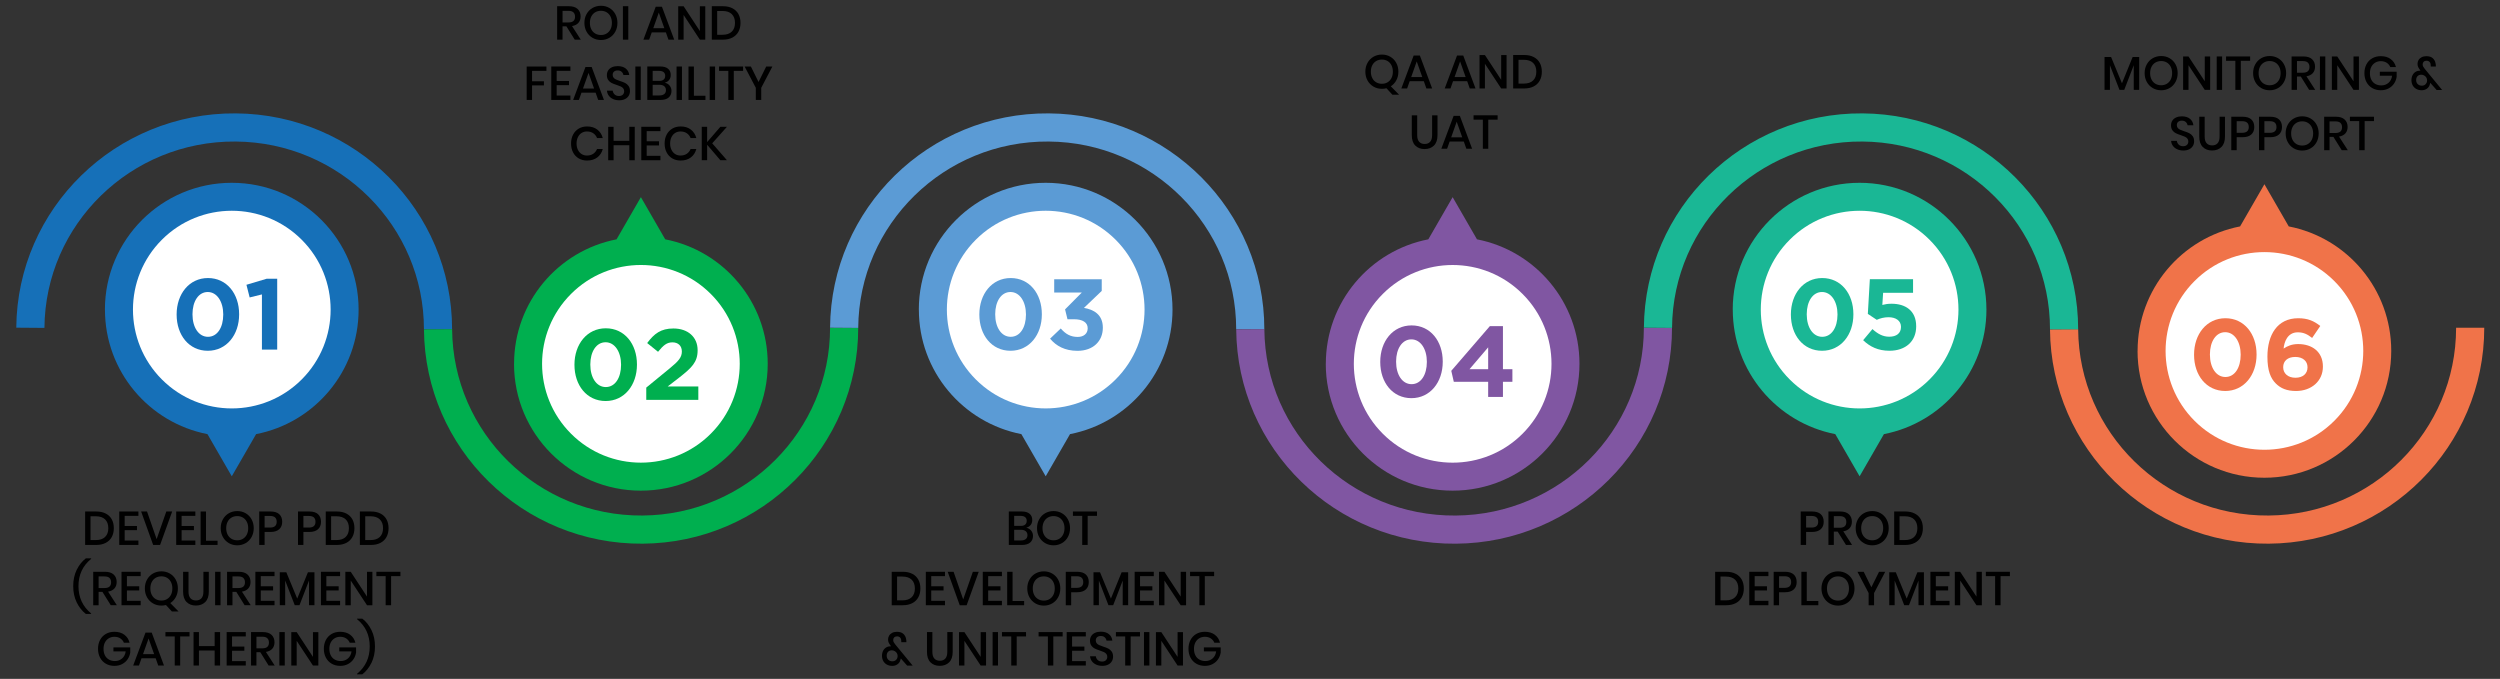 <svg xmlns="http://www.w3.org/2000/svg" xmlns:xlink="http://www.w3.org/1999/xlink" id="Layer_4" data-name="Layer 4" viewBox="0 0 1065.66 289.38"><rect x="0" y="0" width="1065.66" height="289.38" fill="#333333" stroke="none"/><defs><style>      .cls-1 {        fill: #fff;      }      .cls-2, .cls-3 {        fill: #1670b8;      }      .cls-4 {        stroke: #8056a2;      }      .cls-4, .cls-5, .cls-6, .cls-7, .cls-8, .cls-9, .cls-10 {        fill: none;      }      .cls-4, .cls-5, .cls-6, .cls-8, .cls-9, .cls-10 {        stroke-miterlimit: 8;        stroke-width: 12px;      }      .cls-11, .cls-12, .cls-3, .cls-13, .cls-14, .cls-15 {        fill-rule: evenodd;      }      .cls-11, .cls-16 {        fill: #5b9bd5;      }      .cls-12, .cls-17 {        fill: #8056a2;      }      .cls-18, .cls-14 {        fill: #f07349;      }      .cls-19, .cls-15 {        fill: #00af4f;      }      .cls-5 {        stroke: #1670b8;      }      .cls-6 {        stroke: #00af4f;      }      .cls-13, .cls-20 {        fill: #1ab795;      }      .cls-7 {        clip-rule: evenodd;      }      .cls-8 {        stroke: #1ab795;      }      .cls-9 {        stroke: #5b9bd5;      }      .cls-10 {        stroke: #f07349;      }    </style><clipPath id="clippath"><polygon class="cls-7" points="7.95 261.95 1057.95 261.95 1057.95 37.2 7.95 37.2 7.95 261.95 7.95 261.95"></polygon></clipPath><clipPath id="clippath-1"><polygon class="cls-7" points="7.95 230.76 1057.95 230.76 1057.95 49.32 7.95 49.32 7.95 230.76 7.95 230.76"></polygon></clipPath><clipPath id="clippath-2"><polygon class="cls-7" points="7.95 230.76 1057.95 230.76 1057.95 49.32 7.95 49.32 7.95 230.76 7.95 230.76"></polygon></clipPath><clipPath id="clippath-3"><polygon class="cls-7" points="7.95 230.76 1057.95 230.76 1057.95 49.32 7.95 49.32 7.95 230.76 7.95 230.76"></polygon></clipPath></defs><path class="cls-10" d="m879.84,140.36c.36,47.52,39.41,85.75,87.21,85.39,47.54-.36,85.9-38.78,85.9-86.05"></path><path class="cls-5" d="m12.94,139.72c.37-47.52,39.57-85.75,87.55-85.39,47.73.36,86.22,38.78,86.22,86.05"></path><path class="cls-6" d="m186.72,140.36c.36,47.52,39.41,85.75,87.21,85.39,47.54-.36,85.9-38.78,85.9-86.05"></path><path class="cls-9" d="m359.83,139.72c.36-47.52,39.41-85.75,87.21-85.39,47.54.36,85.9,38.78,85.9,86.05"></path><path class="cls-4" d="m532.95,140.37c.37,47.52,39.57,85.75,87.55,85.39,47.73-.36,86.22-38.78,86.22-86.05"></path><path class="cls-8" d="m706.73,139.72c.36-47.52,39.41-85.75,87.21-85.39,47.54.36,85.9,38.78,85.9,86.05"></path><g><path class="cls-15" d="m219.11,155.08c0,29.87,24.21,54.07,54.07,54.07s54.07-24.21,54.07-54.07c0-26.32-18.8-48.23-43.69-53.06l-10.37-17.98-10.37,17.98c-24.9,4.84-43.69,26.74-43.69,53.06Z"></path><circle class="cls-1" cx="273.2" cy="155.09" r="42.13" transform="translate(-29.65 238.6) rotate(-45)"></circle></g><g><path class="cls-12" d="m565.13,155.08c0,29.87,24.21,54.07,54.07,54.07s54.07-24.21,54.07-54.07c0-26.32-18.8-48.23-43.69-53.06l-10.37-17.98-10.37,17.98c-24.9,4.84-43.69,26.74-43.69,53.06Z"></path><circle class="cls-1" cx="619.22" cy="155.09" r="42.13" transform="translate(71.7 483.28) rotate(-45)"></circle></g><g><path class="cls-14" d="m911.16,149.57c0,29.87,24.21,54.07,54.07,54.07s54.07-24.21,54.07-54.07c0-26.32-18.8-48.23-43.69-53.06l-10.37-17.98-10.37,17.98c-24.9,4.84-43.69,26.74-43.69,53.06Z"></path><circle class="cls-1" cx="965.24" cy="149.59" r="42.13" transform="translate(176.94 726.34) rotate(-45)"></circle></g><g><path class="cls-11" d="m391.66,131.99c0-29.87,24.21-54.07,54.07-54.07s54.07,24.21,54.07,54.07c0,26.32-18.8,48.23-43.69,53.06l-10.37,17.98-10.37-17.98c-24.9-4.84-43.69-26.74-43.69-53.06Z"></path><circle class="cls-1" cx="445.75" cy="131.97" r="42.13" transform="translate(37.24 353.84) rotate(-45)"></circle></g><g><path class="cls-13" d="m738.6,131.99c0-29.87,24.21-54.07,54.07-54.07s54.07,24.21,54.07,54.07c0,26.32-18.8,48.23-43.69,53.06l-10.37,17.98-10.37-17.98c-24.9-4.84-43.69-26.74-43.69-53.06Z"></path><circle class="cls-1" cx="792.69" cy="131.97" r="42.13" transform="translate(138.86 599.17) rotate(-45)"></circle></g><g><path class="cls-3" d="m44.72,131.99c0-29.87,24.21-54.07,54.07-54.07s54.07,24.21,54.07,54.07c0,26.32-18.8,48.23-43.69,53.06l-10.37,17.98-10.37-17.98c-24.9-4.84-43.69-26.74-43.69-53.06Z"></path><circle class="cls-1" cx="98.81" cy="131.97" r="42.13" transform="translate(-64.38 108.52) rotate(-45)"></circle></g><g><path d="m47.64,228.91c-.58,1.07-1.44,1.9-2.56,2.49-1.12.59-2.47.89-4.03.89h-4.76v-14.26h4.76c1.56,0,2.9.29,4.03.88,1.12.58,1.98,1.41,2.56,2.47.59,1.06.88,2.32.88,3.76s-.29,2.7-.88,3.77Zm-2.84-.03c.92-.89,1.37-2.13,1.37-3.74s-.46-2.85-1.37-3.74c-.92-.89-2.23-1.33-3.94-1.33h-2.28v10.14h2.28c1.71,0,3.02-.44,3.94-1.33Z"></path><path d="m53.14,219.89v4.32h5.25v1.78h-5.25v4.42h5.86v1.88h-8.16v-14.26h8.16v1.86h-5.86Z"></path><path d="m62.67,218.03l4.1,11.79,4.12-11.79h2.5l-5.15,14.26h-2.95l-5.13-14.26h2.5Z"></path><path d="m77.41,219.89v4.32h5.25v1.78h-5.25v4.42h5.86v1.88h-8.16v-14.26h8.16v1.86h-5.86Z"></path><path d="m87.81,230.49h4.93v1.8h-7.23v-14.26h2.3v12.46Z"></path><path d="m104.72,218.78c1.07.62,1.91,1.48,2.52,2.59.61,1.11.92,2.37.92,3.77s-.31,2.66-.92,3.77c-.61,1.11-1.45,1.98-2.52,2.6s-2.26.94-3.58.94-2.53-.31-3.6-.94-1.92-1.49-2.53-2.6c-.62-1.11-.93-2.37-.93-3.77s.31-2.66.93-3.77,1.46-1.98,2.53-2.59,2.27-.93,3.6-.93,2.51.31,3.58.93Zm-6.03,1.84c-.71.42-1.27,1.02-1.67,1.8-.4.78-.6,1.69-.6,2.73s.2,1.95.6,2.73c.4.78.95,1.38,1.67,1.8s1.53.63,2.44.63,1.71-.21,2.41-.63,1.26-1.02,1.66-1.8c.4-.78.6-1.69.6-2.73s-.2-1.94-.6-2.73c-.4-.78-.95-1.38-1.66-1.8s-1.51-.63-2.41-.63-1.73.21-2.44.63Z"></path><path d="m112.79,226.76v5.53h-2.3v-14.26h4.85c1.64,0,2.88.39,3.71,1.17.83.78,1.24,1.85,1.24,3.21s-.42,2.41-1.27,3.18c-.85.77-2.07,1.16-3.67,1.16h-2.54Zm5.15-4.34c0-.81-.23-1.42-.68-1.85-.45-.42-1.17-.64-2.17-.64h-2.3v4.95h2.3c1.9,0,2.85-.82,2.85-2.46Z"></path><path d="m129.33,226.76v5.53h-2.3v-14.26h4.85c1.64,0,2.88.39,3.71,1.17.83.78,1.24,1.85,1.24,3.21s-.42,2.41-1.27,3.18c-.85.77-2.07,1.16-3.67,1.16h-2.54Zm5.15-4.34c0-.81-.23-1.42-.68-1.85-.45-.42-1.17-.64-2.17-.64h-2.3v4.95h2.3c1.9,0,2.85-.82,2.85-2.46Z"></path><path d="m150.2,228.91c-.58,1.07-1.44,1.9-2.56,2.49-1.12.59-2.47.89-4.03.89h-4.76v-14.26h4.76c1.56,0,2.9.29,4.03.88,1.12.58,1.98,1.41,2.56,2.47.59,1.06.88,2.32.88,3.76s-.29,2.7-.88,3.77Zm-2.84-.03c.92-.89,1.37-2.13,1.37-3.74s-.46-2.85-1.37-3.74c-.92-.89-2.23-1.33-3.94-1.33h-2.28v10.14h2.28c1.71,0,3.02-.44,3.94-1.33Z"></path><path d="m164.75,228.91c-.58,1.07-1.44,1.9-2.56,2.49-1.12.59-2.47.89-4.03.89h-4.76v-14.26h4.76c1.56,0,2.9.29,4.03.88,1.12.58,1.98,1.41,2.56,2.47.59,1.06.88,2.32.88,3.76s-.29,2.7-.88,3.77Zm-2.84-.03c.92-.89,1.37-2.13,1.37-3.74s-.46-2.85-1.37-3.74c-.92-.89-2.23-1.33-3.94-1.33h-2.28v10.14h2.28c1.71,0,3.02-.44,3.94-1.33Z"></path><path d="m32.69,242.92c.99-2.03,2.29-3.67,3.91-4.93h2.24v.24c-3.59,2.93-5.39,6.8-5.39,11.61s1.8,8.69,5.39,11.65v.22h-2.24c-1.62-1.27-2.92-2.91-3.91-4.94-.99-2.03-1.48-4.34-1.48-6.94s.49-4.89,1.48-6.93Z"></path><path d="m47.22,257.99l-3.55-5.69h-1.64v5.69h-2.3v-14.26h5.03c1.63,0,2.86.4,3.71,1.19.84.79,1.26,1.84,1.26,3.15,0,1.12-.31,2.03-.94,2.75-.63.71-1.53,1.17-2.72,1.37l3.74,5.79h-2.58Zm-5.19-7.33h2.54c1.86,0,2.79-.82,2.79-2.46,0-.78-.23-1.39-.68-1.83-.45-.44-1.15-.66-2.11-.66h-2.54v4.95Z"></path><path d="m54.1,245.59v4.32h5.25v1.78h-5.25v4.42h5.86v1.88h-8.16v-14.26h8.16v1.86h-5.86Z"></path><path d="m73.28,260.67l-2.54-2.77c-.62.16-1.27.24-1.94.24-1.33,0-2.53-.31-3.6-.94s-1.92-1.49-2.53-2.6c-.62-1.11-.93-2.37-.93-3.77s.31-2.66.93-3.77,1.46-1.98,2.53-2.59,2.27-.93,3.6-.93,2.51.31,3.58.93,1.91,1.48,2.52,2.59c.61,1.11.92,2.37.92,3.77s-.29,2.56-.87,3.66c-.58,1.09-1.37,1.95-2.36,2.58l3.53,3.59h-2.85Zm-8.59-7.11c.4.78.95,1.38,1.67,1.8s1.53.63,2.44.63,1.71-.21,2.41-.63,1.26-1.02,1.66-1.8c.4-.78.6-1.69.6-2.73s-.2-1.94-.6-2.73c-.4-.78-.95-1.38-1.66-1.8s-1.51-.63-2.41-.63-1.73.21-2.44.63-1.27,1.02-1.67,1.8c-.4.78-.6,1.69-.6,2.73s.2,1.95.6,2.73Z"></path><path d="m80.35,243.73v8.46c0,1.27.28,2.21.84,2.83.56.62,1.34.93,2.35.93s1.77-.31,2.33-.93c.56-.62.84-1.56.84-2.83v-8.46h2.3v8.46c0,1.95-.5,3.43-1.51,4.43-1.01,1-2.34,1.5-4,1.5s-2.96-.5-3.96-1.5c-1-1-1.49-2.48-1.49-4.43v-8.46h2.3Z"></path><path d="m94,243.73v14.26h-2.3v-14.26h2.3Z"></path><path d="m104.28,257.99l-3.55-5.69h-1.64v5.69h-2.3v-14.26h5.03c1.63,0,2.86.4,3.71,1.19.84.79,1.26,1.84,1.26,3.15,0,1.12-.31,2.03-.94,2.75-.63.71-1.53,1.17-2.72,1.37l3.74,5.79h-2.58Zm-5.19-7.33h2.54c1.86,0,2.79-.82,2.79-2.46,0-.78-.23-1.39-.68-1.83-.45-.44-1.15-.66-2.11-.66h-2.54v4.95Z"></path><path d="m111.16,245.59v4.32h5.25v1.78h-5.25v4.42h5.86v1.88h-8.16v-14.26h8.16v1.86h-5.86Z"></path><path d="m134.04,243.95v14.03h-2.32v-10.52l-4.06,10.52h-2.02l-4.08-10.52v10.52h-2.3v-14.03h2.79l4.64,11.21,4.56-11.21h2.79Z"></path><path d="m139.11,245.59v4.32h5.25v1.78h-5.25v4.42h5.86v1.88h-8.16v-14.26h8.16v1.86h-5.86Z"></path><path d="m158.74,257.99h-2.3l-6.93-10.52v10.52h-2.3v-14.24h2.3l6.93,10.56v-10.56h2.3v14.24Z"></path><path d="m170.69,243.73v1.86h-3.98v12.4h-2.32v-12.4h-3.96v-1.86h10.26Z"></path><path d="m52.99,270.56c1.13.83,1.88,1.97,2.24,3.41h-2.42c-.31-.77-.82-1.38-1.52-1.84-.71-.46-1.54-.69-2.51-.69-.89,0-1.69.21-2.39.63s-1.26,1.01-1.66,1.78c-.4.77-.6,1.67-.6,2.71,0,1.09.2,2.03.61,2.81.4.78.97,1.38,1.71,1.79.73.41,1.58.62,2.55.62,1.18,0,2.2-.37,3.05-1.1.85-.73,1.36-1.74,1.53-3.02h-5.23v-1.7h7.17v2.2c-.16,1.05-.54,2-1.12,2.86-.59.86-1.36,1.54-2.32,2.05-.96.51-2.06.77-3.3.77-1.39,0-2.61-.31-3.67-.93s-1.88-1.48-2.46-2.58c-.58-1.1-.87-2.35-.87-3.77s.29-2.67.87-3.77c.58-1.1,1.4-1.95,2.45-2.56s2.28-.92,3.67-.92c1.7,0,3.11.42,4.24,1.25Z"></path><path d="m66.34,280.6h-6.02l-1.09,3.09h-2.46l5.25-14.03h2.65l5.23,14.03h-2.46l-1.09-3.09Zm-.65-1.78l-2.36-6.66-2.36,6.66h4.72Z"></path><path d="m80.78,269.43v1.86h-3.98v12.4h-2.32v-12.4h-3.96v-1.86h10.26Z"></path><path d="m93.82,269.43v14.26h-2.32v-6.4h-6.7v6.4h-2.3v-14.26h2.3v5.98h6.7v-5.98h2.32Z"></path><path d="m98.91,271.29v4.32h5.25v1.78h-5.25v4.42h5.86v1.88h-8.16v-14.26h8.16v1.86h-5.86Z"></path><path d="m114.5,283.69l-3.55-5.69h-1.64v5.69h-2.3v-14.26h5.03c1.63,0,2.86.4,3.71,1.19.84.79,1.26,1.84,1.26,3.15,0,1.12-.31,2.03-.94,2.75-.63.71-1.53,1.17-2.72,1.37l3.74,5.79h-2.58Zm-5.19-7.33h2.54c1.86,0,2.79-.82,2.79-2.46,0-.78-.23-1.39-.68-1.83-.45-.44-1.15-.66-2.11-.66h-2.54v4.95Z"></path><path d="m121.38,269.43v14.26h-2.3v-14.26h2.3Z"></path><path d="m135.7,283.69h-2.3l-6.93-10.52v10.52h-2.3v-14.24h2.3l6.93,10.56v-10.56h2.3v14.24Z"></path><path d="m149.25,270.56c1.13.83,1.88,1.97,2.24,3.41h-2.42c-.31-.77-.82-1.38-1.52-1.84-.71-.46-1.54-.69-2.51-.69-.89,0-1.69.21-2.39.63s-1.26,1.01-1.66,1.78c-.4.77-.6,1.67-.6,2.71,0,1.09.2,2.03.61,2.81.4.78.97,1.38,1.71,1.79.73.41,1.58.62,2.55.62,1.18,0,2.2-.37,3.05-1.1.85-.73,1.36-1.74,1.53-3.02h-5.23v-1.7h7.17v2.2c-.16,1.05-.54,2-1.12,2.86-.59.86-1.36,1.54-2.32,2.05-.96.51-2.06.77-3.3.77-1.39,0-2.61-.31-3.67-.93s-1.88-1.48-2.46-2.58c-.58-1.1-.87-2.35-.87-3.77s.29-2.67.87-3.77c.58-1.1,1.4-1.95,2.45-2.56s2.28-.92,3.67-.92c1.7,0,3.11.42,4.24,1.25Z"></path><path d="m158.36,282.49c-.99,2.04-2.29,3.68-3.91,4.94h-2.24v-.22c3.59-2.95,5.39-6.83,5.39-11.65s-1.8-8.69-5.39-11.61v-.24h2.24c1.62,1.24,2.92,2.88,3.91,4.92.99,2.04,1.48,4.35,1.48,6.94s-.5,4.9-1.48,6.94Z"></path></g><g><path d="m244.98,16.9l-3.55-5.69h-1.64v5.69h-2.3V2.65h5.03c1.63,0,2.86.4,3.71,1.19.84.79,1.26,1.84,1.26,3.15,0,1.12-.31,2.03-.94,2.75-.63.71-1.53,1.17-2.72,1.37l3.74,5.79h-2.58Zm-5.19-7.33h2.54c1.86,0,2.79-.82,2.79-2.46,0-.78-.23-1.39-.68-1.83-.45-.44-1.15-.66-2.11-.66h-2.54v4.95Z"></path><path d="m259.75,3.39c1.07.62,1.91,1.48,2.52,2.59.61,1.11.92,2.37.92,3.77s-.31,2.66-.92,3.77c-.61,1.11-1.45,1.98-2.52,2.6s-2.26.94-3.58.94-2.53-.31-3.6-.94-1.92-1.49-2.53-2.6c-.62-1.11-.93-2.37-.93-3.77s.31-2.66.93-3.77,1.46-1.98,2.53-2.59,2.27-.93,3.6-.93,2.51.31,3.58.93Zm-6.03,1.84c-.71.42-1.27,1.02-1.67,1.8-.4.78-.6,1.69-.6,2.73s.2,1.95.6,2.73c.4.78.95,1.38,1.67,1.8s1.53.63,2.44.63,1.71-.21,2.41-.63,1.26-1.02,1.66-1.8c.4-.78.6-1.69.6-2.73s-.2-1.94-.6-2.73c-.4-.78-.95-1.38-1.66-1.8s-1.51-.63-2.41-.63-1.73.21-2.44.63Z"></path><path d="m267.82,2.65v14.26h-2.3V2.65h2.3Z"></path><path d="m283.83,13.81h-6.02l-1.09,3.09h-2.46l5.25-14.03h2.65l5.23,14.03h-2.46l-1.09-3.09Zm-.65-1.78l-2.36-6.66-2.36,6.66h4.72Z"></path><path d="m300.63,16.9h-2.3l-6.93-10.52v10.52h-2.3V2.67h2.3l6.93,10.56V2.67h2.3v14.24Z"></path><path d="m314.77,13.52c-.58,1.07-1.44,1.9-2.56,2.49-1.12.59-2.47.89-4.03.89h-4.76V2.65h4.76c1.56,0,2.9.29,4.03.88,1.12.58,1.98,1.41,2.56,2.47.59,1.06.88,2.32.88,3.76s-.29,2.7-.88,3.77Zm-2.84-.03c.92-.89,1.37-2.13,1.37-3.74s-.46-2.85-1.37-3.74c-.92-.89-2.23-1.33-3.94-1.33h-2.28v10.14h2.28c1.71,0,3.02-.44,3.94-1.33Z"></path><path d="m232.92,28.35v1.86h-6.12v4.42h5.05v1.78h-5.05v6.2h-2.3v-14.26h8.42Z"></path><path d="m237.29,30.2v4.32h5.25v1.78h-5.25v4.42h5.86v1.88h-8.16v-14.26h8.16v1.86h-5.86Z"></path><path d="m253.88,39.51h-6.02l-1.09,3.09h-2.46l5.25-14.03h2.65l5.23,14.03h-2.46l-1.09-3.09Zm-.65-1.78l-2.36-6.66-2.36,6.66h4.72Z"></path><path d="m268.02,40.76c-.34.6-.85,1.08-1.54,1.44-.69.36-1.53.55-2.52.55s-1.84-.17-2.61-.52c-.77-.34-1.38-.82-1.84-1.44-.46-.62-.72-1.33-.79-2.14h2.46c.07.62.33,1.15.8,1.6.46.44,1.09.67,1.87.67.7,0,1.24-.19,1.63-.57s.58-.86.58-1.45c0-.51-.14-.93-.42-1.26-.28-.33-.63-.59-1.05-.78-.42-.19-.99-.4-1.72-.65-.89-.28-1.61-.57-2.17-.85s-1.03-.69-1.42-1.23c-.39-.54-.59-1.25-.59-2.12,0-.77.19-1.44.57-2.02s.92-1.03,1.62-1.34,1.51-.47,2.42-.47c1.45,0,2.61.35,3.46,1.05.85.7,1.34,1.62,1.46,2.75h-2.48c-.09-.54-.35-1-.76-1.38-.41-.38-.97-.58-1.69-.58-.65,0-1.16.17-1.55.49-.39.33-.58.8-.58,1.42,0,.48.13.88.4,1.2s.61.57,1.02.75c.41.18.97.39,1.69.64.9.28,1.64.57,2.21.86.57.29,1.06.71,1.45,1.26.4.55.6,1.28.6,2.18,0,.7-.17,1.35-.5,1.95Z"></path><path d="m273.13,28.35v14.26h-2.3v-14.26h2.3Z"></path><path d="m285.43,36.48c.53.65.8,1.4.8,2.26,0,1.18-.4,2.12-1.19,2.82-.79.69-1.95,1.04-3.45,1.04h-5.67v-14.26h5.57c1.43,0,2.52.32,3.28.96.76.64,1.14,1.52,1.14,2.64,0,.9-.24,1.63-.71,2.19-.47.56-1.09.93-1.86,1.12.86.17,1.56.58,2.09,1.23Zm-7.22-2h2.85c.81,0,1.42-.19,1.85-.57s.64-.9.64-1.58-.21-1.18-.64-1.55-1.07-.57-1.93-.57h-2.77v4.26Zm4.94,5.62c.48-.4.72-.95.72-1.67s-.24-1.27-.73-1.68c-.48-.4-1.16-.61-2.04-.61h-2.89v4.54h2.91c.88,0,1.55-.2,2.03-.6Z"></path><path d="m290.69,28.35v14.26h-2.3v-14.26h2.3Z"></path><path d="m295.78,40.81h4.93v1.8h-7.23v-14.26h2.3v12.46Z"></path><path d="m304.81,28.35v14.26h-2.3v-14.26h2.3Z"></path><path d="m316.76,28.35v1.86h-3.98v12.4h-2.32v-12.4h-3.96v-1.86h10.26Z"></path><path d="m329.24,28.35l-4.75,9.07v5.19h-2.32v-5.19l-4.77-9.07h2.67l3.27,6.6,3.27-6.6h2.62Z"></path><path d="m254.6,55.24c1.16.89,1.94,2.09,2.34,3.61h-2.44c-.34-.86-.87-1.54-1.61-2.05-.73-.5-1.63-.76-2.7-.76-.85,0-1.61.21-2.27.63-.67.42-1.19,1.01-1.57,1.79-.38.77-.58,1.68-.58,2.72s.19,1.92.58,2.7c.38.77.91,1.37,1.57,1.79.67.42,1.42.63,2.27.63,1.06,0,1.96-.25,2.7-.76.73-.5,1.27-1.18,1.61-2.03h2.44c-.4,1.52-1.18,2.72-2.34,3.6s-2.61,1.32-4.36,1.32c-1.35,0-2.54-.31-3.57-.92-1.04-.61-1.84-1.47-2.4-2.56-.57-1.1-.85-2.35-.85-3.77s.28-2.67.85-3.77c.57-1.1,1.37-1.96,2.4-2.58,1.04-.62,2.23-.93,3.57-.93,1.75,0,3.2.44,4.36,1.33Z"></path><path d="m270.57,54.05v14.26h-2.32v-6.4h-6.7v6.4h-2.3v-14.26h2.3v5.98h6.7v-5.98h2.32Z"></path><path d="m275.66,55.9v4.32h5.25v1.78h-5.25v4.42h5.86v1.88h-8.16v-14.26h8.16v1.86h-5.86Z"></path><path d="m294.48,55.24c1.16.89,1.94,2.09,2.34,3.61h-2.44c-.34-.86-.87-1.54-1.61-2.05-.73-.5-1.63-.76-2.7-.76-.85,0-1.61.21-2.27.63-.67.42-1.19,1.01-1.57,1.79-.38.77-.58,1.68-.58,2.72s.19,1.92.58,2.7c.38.77.91,1.37,1.57,1.79.67.42,1.42.63,2.27.63,1.06,0,1.96-.25,2.7-.76.73-.5,1.27-1.18,1.61-2.03h2.44c-.4,1.52-1.18,2.72-2.34,3.6s-2.61,1.32-4.36,1.32c-1.35,0-2.54-.31-3.57-.92-1.04-.61-1.84-1.47-2.4-2.56-.57-1.1-.85-2.35-.85-3.77s.28-2.67.85-3.77c.57-1.1,1.37-1.96,2.4-2.58,1.04-.62,2.23-.93,3.57-.93,1.75,0,3.2.44,4.36,1.33Z"></path><path d="m303.59,61.09l6.28,7.21h-2.81l-5.63-6.6v6.6h-2.3v-14.26h2.3v6.52l5.65-6.52h2.79l-6.28,7.05Z"></path></g><g><path d="m593.54,40.39l-2.54-2.77c-.62.16-1.27.24-1.94.24-1.33,0-2.53-.31-3.6-.94s-1.92-1.49-2.53-2.6c-.62-1.11-.93-2.37-.93-3.77s.31-2.66.93-3.77,1.46-1.98,2.53-2.59,2.27-.93,3.6-.93,2.51.31,3.58.93,1.91,1.48,2.52,2.59c.61,1.11.92,2.37.92,3.77s-.29,2.56-.87,3.66c-.58,1.09-1.37,1.95-2.36,2.58l3.53,3.59h-2.85Zm-8.59-7.11c.4.78.95,1.38,1.67,1.8s1.53.63,2.44.63,1.71-.21,2.41-.63,1.26-1.02,1.66-1.8c.4-.78.6-1.69.6-2.73s-.2-1.94-.6-2.73c-.4-.78-.95-1.38-1.66-1.8s-1.51-.63-2.41-.63-1.73.21-2.44.63-1.27,1.02-1.67,1.8c-.4.78-.6,1.69-.6,2.73s.2,1.95.6,2.73Z"></path><path d="m606.91,34.62h-6.02l-1.09,3.09h-2.46l5.25-14.03h2.65l5.23,14.03h-2.46l-1.09-3.09Zm-.65-1.78l-2.36-6.66-2.36,6.66h4.72Z"></path><path d="m625.4,34.62h-6.02l-1.09,3.09h-2.46l5.25-14.03h2.65l5.23,14.03h-2.46l-1.09-3.09Zm-.65-1.78l-2.36-6.66-2.36,6.66h4.72Z"></path><path d="m642.2,37.71h-2.3l-6.93-10.52v10.52h-2.3v-14.24h2.3l6.93,10.56v-10.56h2.3v14.24Z"></path><path d="m656.35,34.33c-.58,1.07-1.44,1.9-2.56,2.49-1.12.59-2.47.89-4.03.89h-4.76v-14.26h4.76c1.56,0,2.9.29,4.03.88,1.12.58,1.98,1.41,2.56,2.47.59,1.06.88,2.32.88,3.76s-.29,2.7-.88,3.77Zm-2.84-.03c.92-.89,1.37-2.13,1.37-3.74s-.46-2.85-1.37-3.74c-.92-.89-2.23-1.33-3.94-1.33h-2.28v10.14h2.28c1.71,0,3.02-.44,3.94-1.33Z"></path><path d="m604.1,49.15v8.46c0,1.27.28,2.21.84,2.83.56.62,1.34.93,2.35.93s1.77-.31,2.33-.93c.56-.62.84-1.56.84-2.83v-8.46h2.3v8.46c0,1.95-.5,3.43-1.51,4.43-1.01,1-2.34,1.5-4,1.5s-2.96-.5-3.96-1.5c-1-1-1.49-2.48-1.49-4.43v-8.46h2.3Z"></path><path d="m623.95,60.32h-6.02l-1.09,3.09h-2.46l5.25-14.03h2.65l5.23,14.03h-2.46l-1.09-3.09Zm-.65-1.78l-2.36-6.66-2.36,6.66h4.72Z"></path><path d="m638.38,49.15v1.86h-3.98v12.4h-2.32v-12.4h-3.96v-1.86h10.26Z"></path></g><g><path d="m769.88,226.76v5.53h-2.3v-14.26h4.85c1.64,0,2.88.39,3.71,1.17.83.78,1.24,1.85,1.24,3.21s-.42,2.41-1.27,3.18c-.85.77-2.07,1.16-3.67,1.16h-2.54Zm5.15-4.34c0-.81-.23-1.42-.68-1.85-.45-.42-1.17-.64-2.17-.64h-2.3v4.95h2.3c1.9,0,2.85-.82,2.85-2.46Z"></path><path d="m786.88,232.29l-3.55-5.69h-1.64v5.69h-2.3v-14.26h5.03c1.63,0,2.86.4,3.71,1.19.84.79,1.26,1.84,1.26,3.15,0,1.12-.31,2.03-.94,2.75-.63.71-1.53,1.17-2.72,1.37l3.74,5.79h-2.58Zm-5.19-7.33h2.54c1.86,0,2.79-.82,2.79-2.46,0-.78-.23-1.39-.68-1.83-.45-.44-1.15-.66-2.11-.66h-2.54v4.95Z"></path><path d="m801.65,218.78c1.07.62,1.91,1.48,2.52,2.59.61,1.11.92,2.37.92,3.77s-.31,2.66-.92,3.77c-.61,1.11-1.45,1.98-2.52,2.6s-2.26.94-3.58.94-2.53-.31-3.6-.94-1.92-1.49-2.53-2.6c-.62-1.11-.93-2.37-.93-3.77s.31-2.66.93-3.77,1.46-1.98,2.53-2.59,2.27-.93,3.6-.93,2.51.31,3.58.93Zm-6.03,1.84c-.71.42-1.27,1.02-1.67,1.8-.4.78-.6,1.69-.6,2.73s.2,1.95.6,2.73c.4.78.95,1.38,1.67,1.8s1.53.63,2.44.63,1.71-.21,2.41-.63,1.26-1.02,1.66-1.8c.4-.78.6-1.69.6-2.73s-.2-1.94-.6-2.73c-.4-.78-.95-1.38-1.66-1.8s-1.51-.63-2.41-.63-1.73.21-2.44.63Z"></path><path d="m818.77,228.91c-.58,1.07-1.44,1.9-2.56,2.49-1.12.59-2.47.89-4.03.89h-4.76v-14.26h4.76c1.56,0,2.9.29,4.03.88,1.12.58,1.98,1.41,2.56,2.47.59,1.06.88,2.32.88,3.76s-.29,2.7-.88,3.77Zm-2.84-.03c.92-.89,1.37-2.13,1.37-3.74s-.46-2.85-1.37-3.74c-.92-.89-2.23-1.33-3.94-1.33h-2.28v10.14h2.28c1.71,0,3.02-.44,3.94-1.33Z"></path><path d="m742.45,254.61c-.58,1.07-1.44,1.9-2.56,2.49-1.12.59-2.47.89-4.03.89h-4.76v-14.26h4.76c1.56,0,2.9.29,4.03.88,1.12.58,1.98,1.41,2.56,2.47.59,1.06.88,2.32.88,3.76s-.29,2.7-.88,3.77Zm-2.84-.03c.92-.89,1.37-2.13,1.37-3.74s-.46-2.85-1.37-3.74c-.92-.89-2.23-1.33-3.94-1.33h-2.28v10.14h2.28c1.71,0,3.02-.44,3.94-1.33Z"></path><path d="m747.95,245.59v4.32h5.25v1.78h-5.25v4.42h5.86v1.88h-8.16v-14.26h8.16v1.86h-5.86Z"></path><path d="m758.35,252.46v5.53h-2.3v-14.26h4.85c1.64,0,2.88.39,3.71,1.17.83.78,1.24,1.85,1.24,3.21s-.42,2.41-1.27,3.18c-.85.77-2.07,1.16-3.67,1.16h-2.54Zm5.15-4.34c0-.81-.23-1.42-.68-1.85-.45-.42-1.17-.64-2.17-.64h-2.3v4.95h2.3c1.9,0,2.85-.82,2.85-2.46Z"></path><path d="m770.16,256.19h4.93v1.8h-7.23v-14.26h2.3v12.46Z"></path><path d="m787.07,244.48c1.07.62,1.91,1.48,2.52,2.59.61,1.11.92,2.37.92,3.77s-.31,2.66-.92,3.77c-.61,1.11-1.45,1.98-2.52,2.6s-2.26.94-3.58.94-2.53-.31-3.6-.94-1.92-1.49-2.53-2.6c-.62-1.11-.93-2.37-.93-3.77s.31-2.66.93-3.77,1.46-1.98,2.53-2.59,2.27-.93,3.6-.93,2.51.31,3.58.93Zm-6.03,1.84c-.71.42-1.27,1.02-1.67,1.8-.4.78-.6,1.69-.6,2.73s.2,1.95.6,2.73c.4.78.95,1.38,1.67,1.8s1.53.63,2.44.63,1.71-.21,2.41-.63,1.26-1.02,1.66-1.8c.4-.78.6-1.69.6-2.73s-.2-1.94-.6-2.73c-.4-.78-.95-1.38-1.66-1.8s-1.51-.63-2.41-.63-1.73.21-2.44.63Z"></path><path d="m803.6,243.73l-4.75,9.07v5.19h-2.32v-5.19l-4.77-9.07h2.67l3.27,6.6,3.27-6.6h2.62Z"></path><path d="m820.1,243.95v14.03h-2.32v-10.52l-4.06,10.52h-2.02l-4.08-10.52v10.52h-2.3v-14.03h2.79l4.64,11.21,4.56-11.21h2.79Z"></path><path d="m825.17,245.59v4.32h5.25v1.78h-5.25v4.42h5.86v1.88h-8.16v-14.26h8.16v1.86h-5.86Z"></path><path d="m844.79,257.99h-2.3l-6.93-10.52v10.52h-2.3v-14.24h2.3l6.93,10.56v-10.56h2.3v14.24Z"></path><path d="m856.75,243.73v1.86h-3.98v12.4h-2.32v-12.4h-3.96v-1.86h10.26Z"></path></g><g><path d="m911.86,24.29v14.03h-2.32v-10.52l-4.06,10.52h-2.02l-4.08-10.52v10.52h-2.3v-14.03h2.79l4.64,11.21,4.56-11.21h2.79Z"></path><path d="m924.82,24.81c1.07.62,1.91,1.48,2.52,2.59.61,1.11.92,2.37.92,3.77s-.31,2.66-.92,3.77c-.61,1.11-1.45,1.98-2.52,2.6s-2.26.94-3.58.94-2.53-.31-3.6-.94-1.92-1.49-2.53-2.6c-.62-1.11-.93-2.37-.93-3.77s.31-2.66.93-3.77,1.46-1.98,2.53-2.59,2.27-.93,3.6-.93,2.51.31,3.58.93Zm-6.03,1.84c-.71.42-1.27,1.02-1.67,1.8-.4.78-.6,1.69-.6,2.73s.2,1.95.6,2.73c.4.78.95,1.38,1.67,1.8s1.53.63,2.44.63,1.71-.21,2.41-.63,1.26-1.02,1.66-1.8c.4-.78.6-1.69.6-2.73s-.2-1.94-.6-2.73c-.4-.78-.95-1.38-1.66-1.8s-1.51-.63-2.41-.63-1.73.21-2.44.63Z"></path><path d="m942.11,38.32h-2.3l-6.93-10.52v10.52h-2.3v-14.24h2.3l6.93,10.56v-10.56h2.3v14.24Z"></path><path d="m947.2,24.06v14.26h-2.3v-14.26h2.3Z"></path><path d="m959.15,24.06v1.86h-3.98v12.4h-2.32v-12.4h-3.96v-1.86h10.26Z"></path><path d="m971.06,24.81c1.07.62,1.91,1.48,2.52,2.59.61,1.11.92,2.37.92,3.77s-.31,2.66-.92,3.77c-.61,1.11-1.45,1.98-2.52,2.6s-2.26.94-3.58.94-2.53-.31-3.6-.94-1.92-1.49-2.53-2.6c-.62-1.11-.93-2.37-.93-3.77s.31-2.66.93-3.77,1.46-1.98,2.53-2.59,2.27-.93,3.6-.93,2.51.31,3.58.93Zm-6.03,1.84c-.71.42-1.27,1.02-1.67,1.8-.4.78-.6,1.69-.6,2.73s.2,1.95.6,2.73c.4.78.95,1.38,1.67,1.8s1.53.63,2.44.63,1.71-.21,2.41-.63,1.26-1.02,1.66-1.8c.4-.78.6-1.69.6-2.73s-.2-1.94-.6-2.73c-.4-.78-.95-1.38-1.66-1.8s-1.51-.63-2.41-.63-1.73.21-2.44.63Z"></path><path d="m984.31,38.32l-3.55-5.69h-1.64v5.69h-2.3v-14.26h5.03c1.63,0,2.86.4,3.71,1.19.84.79,1.26,1.84,1.26,3.15,0,1.12-.31,2.03-.94,2.75-.63.71-1.53,1.17-2.72,1.37l3.74,5.79h-2.58Zm-5.19-7.33h2.54c1.86,0,2.79-.82,2.79-2.46,0-.78-.23-1.39-.68-1.83-.45-.44-1.15-.66-2.11-.66h-2.54v4.95Z"></path><path d="m991.2,24.06v14.26h-2.3v-14.26h2.3Z"></path><path d="m1005.52,38.32h-2.3l-6.93-10.52v10.52h-2.3v-14.24h2.3l6.93,10.56v-10.56h2.3v14.24Z"></path><path d="m1019.07,25.19c1.13.83,1.88,1.97,2.24,3.41h-2.42c-.31-.77-.82-1.38-1.52-1.84-.71-.46-1.54-.69-2.51-.69-.89,0-1.69.21-2.39.63s-1.26,1.01-1.66,1.78c-.4.77-.6,1.67-.6,2.71,0,1.09.2,2.03.61,2.81.4.78.97,1.38,1.71,1.79.73.41,1.58.62,2.55.62,1.18,0,2.2-.37,3.05-1.1.85-.73,1.36-1.74,1.53-3.02h-5.23v-1.7h7.17v2.2c-.16,1.05-.54,2-1.12,2.86-.59.86-1.36,1.54-2.32,2.05-.96.51-2.06.77-3.3.77-1.39,0-2.61-.31-3.67-.93s-1.88-1.48-2.46-2.58c-.58-1.1-.87-2.35-.87-3.77s.29-2.67.87-3.77c.58-1.1,1.4-1.95,2.45-2.56s2.28-.92,3.67-.92c1.7,0,3.11.42,4.24,1.25Z"></path><path d="m1038.61,38.32l-2.67-3.01c-.01.13-.08.37-.2.71-.19.73-.6,1.32-1.22,1.77s-1.37.68-2.23.68-1.64-.18-2.3-.55c-.66-.36-1.17-.87-1.53-1.51-.36-.65-.55-1.39-.55-2.22s.17-1.58.5-2.2c.33-.62.78-1.09,1.34-1.41s1.19-.48,1.88-.48h.14l-.26-.36c-.32-.4-.57-.8-.75-1.2-.18-.4-.26-.84-.26-1.34,0-.57.14-1.1.43-1.59.29-.5.72-.9,1.29-1.2.57-.3,1.25-.46,2.05-.46,1.18,0,2.09.28,2.72.85s1.02,1.28,1.18,2.14c.12.44.17.92.14,1.43h-2.18v-.22c0-.2,0-.35-.02-.44-.01-.57-.18-1.01-.49-1.33-.32-.32-.75-.49-1.3-.49-.51,0-.91.15-1.2.44-.29.3-.43.66-.43,1.09,0,.36.07.68.21.95s.36.58.66.95l7.43,9.03h-2.36Zm-4.67-2.44c.42-.42.64-.96.64-1.62,0-.46-.12-.87-.35-1.24-.24-.37-.54-.66-.93-.87-.38-.21-.78-.31-1.2-.31-.65,0-1.17.2-1.57.6-.4.4-.61.96-.61,1.69s.23,1.32.7,1.75c.46.42,1.03.64,1.71.64s1.2-.21,1.62-.63Z"></path><path d="m934.76,62.17c-.34.6-.85,1.08-1.54,1.44-.69.36-1.53.55-2.52.55s-1.84-.17-2.61-.52c-.77-.34-1.38-.82-1.84-1.44-.46-.62-.72-1.33-.79-2.14h2.46c.07.62.33,1.15.8,1.6.46.44,1.09.67,1.87.67.7,0,1.24-.19,1.63-.57s.58-.86.58-1.45c0-.51-.14-.93-.42-1.26-.28-.33-.63-.59-1.05-.78-.42-.19-.99-.4-1.72-.65-.89-.28-1.61-.57-2.17-.85s-1.03-.69-1.42-1.23c-.39-.54-.59-1.25-.59-2.12,0-.77.19-1.44.57-2.02s.92-1.03,1.62-1.34,1.51-.47,2.42-.47c1.45,0,2.61.35,3.46,1.05.85.7,1.34,1.62,1.46,2.75h-2.48c-.09-.54-.35-1-.76-1.38-.41-.38-.97-.58-1.69-.58-.65,0-1.16.17-1.55.49-.39.33-.58.8-.58,1.42,0,.48.13.88.4,1.2s.61.57,1.02.75c.41.18.97.39,1.69.64.9.28,1.64.57,2.21.86.57.29,1.06.71,1.45,1.26.4.55.6,1.28.6,2.18,0,.7-.17,1.35-.5,1.95Z"></path><path d="m939.77,49.76v8.46c0,1.27.28,2.21.84,2.83.56.62,1.34.93,2.35.93s1.77-.31,2.33-.93c.56-.62.84-1.56.84-2.83v-8.46h2.3v8.46c0,1.95-.5,3.43-1.51,4.43-1.01,1-2.34,1.5-4,1.5s-2.96-.5-3.96-1.5c-1-1-1.49-2.48-1.49-4.43v-8.46h2.3Z"></path><path d="m953.42,58.49v5.53h-2.3v-14.26h4.85c1.64,0,2.88.39,3.71,1.17.83.78,1.24,1.85,1.24,3.21s-.42,2.41-1.27,3.18c-.85.77-2.07,1.16-3.67,1.16h-2.54Zm5.15-4.34c0-.81-.23-1.42-.68-1.85-.45-.42-1.17-.64-2.17-.64h-2.3v4.95h2.3c1.9,0,2.85-.82,2.85-2.46Z"></path><path d="m965.23,58.49v5.53h-2.3v-14.26h4.85c1.64,0,2.88.39,3.71,1.17.83.78,1.24,1.85,1.24,3.21s-.42,2.41-1.27,3.18c-.85.77-2.07,1.16-3.67,1.16h-2.54Zm5.15-4.34c0-.81-.23-1.42-.68-1.85-.45-.42-1.17-.64-2.17-.64h-2.3v4.95h2.3c1.9,0,2.85-.82,2.85-2.46Z"></path><path d="m984.93,50.51c1.07.62,1.91,1.48,2.52,2.59.61,1.11.92,2.37.92,3.77s-.31,2.66-.92,3.77c-.61,1.11-1.45,1.98-2.52,2.6s-2.26.94-3.58.94-2.53-.31-3.6-.94-1.92-1.49-2.53-2.6c-.62-1.11-.93-2.37-.93-3.77s.31-2.66.93-3.77,1.46-1.98,2.53-2.59,2.27-.93,3.6-.93,2.51.31,3.58.93Zm-6.03,1.84c-.71.42-1.27,1.02-1.67,1.8-.4.78-.6,1.69-.6,2.73s.2,1.95.6,2.73c.4.78.95,1.38,1.67,1.8s1.53.63,2.44.63,1.71-.21,2.41-.63,1.26-1.02,1.66-1.8c.4-.78.6-1.69.6-2.73s-.2-1.94-.6-2.73c-.4-.78-.95-1.38-1.66-1.8s-1.51-.63-2.41-.63-1.73.21-2.44.63Z"></path><path d="m998.19,64.02l-3.55-5.69h-1.64v5.69h-2.3v-14.26h5.03c1.63,0,2.86.4,3.71,1.19.84.79,1.26,1.84,1.26,3.15,0,1.12-.31,2.03-.94,2.75-.63.71-1.53,1.17-2.72,1.37l3.74,5.79h-2.58Zm-5.19-7.33h2.54c1.86,0,2.79-.82,2.79-2.46,0-.78-.23-1.39-.68-1.83-.45-.44-1.15-.66-2.11-.66h-2.54v4.95Z"></path><path d="m1011.94,49.76v1.86h-3.98v12.4h-2.32v-12.4h-3.96v-1.86h10.26Z"></path></g><g><path d="m439.53,226.17c.53.65.8,1.4.8,2.26,0,1.18-.4,2.12-1.19,2.82-.79.69-1.95,1.04-3.45,1.04h-5.67v-14.26h5.57c1.43,0,2.52.32,3.28.96.76.64,1.14,1.52,1.14,2.64,0,.9-.24,1.63-.71,2.19-.47.56-1.09.93-1.86,1.12.86.17,1.56.58,2.09,1.23Zm-7.22-2h2.85c.81,0,1.42-.19,1.85-.57s.64-.9.64-1.58-.21-1.18-.64-1.55-1.07-.57-1.93-.57h-2.77v4.26Zm4.94,5.62c.48-.4.72-.95.72-1.67s-.24-1.27-.73-1.68c-.48-.4-1.16-.61-2.04-.61h-2.89v4.54h2.91c.88,0,1.55-.2,2.03-.6Z"></path><path d="m452.68,218.78c1.07.62,1.91,1.48,2.52,2.59.61,1.11.92,2.37.92,3.77s-.31,2.66-.92,3.77c-.61,1.11-1.45,1.98-2.52,2.6s-2.26.94-3.58.94-2.53-.31-3.6-.94-1.92-1.49-2.53-2.6c-.62-1.11-.93-2.37-.93-3.77s.31-2.66.93-3.77,1.46-1.98,2.53-2.59,2.27-.93,3.6-.93,2.51.31,3.58.93Zm-6.03,1.84c-.71.42-1.27,1.02-1.67,1.8-.4.78-.6,1.69-.6,2.73s.2,1.95.6,2.73c.4.78.95,1.38,1.67,1.8s1.53.63,2.44.63,1.71-.21,2.41-.63,1.26-1.02,1.66-1.8c.4-.78.6-1.69.6-2.73s-.2-1.94-.6-2.73c-.4-.78-.95-1.38-1.66-1.8s-1.51-.63-2.41-.63-1.73.21-2.44.63Z"></path><path d="m467.61,218.03v1.86h-3.98v12.4h-2.32v-12.4h-3.96v-1.86h10.26Z"></path><path d="m391.45,254.61c-.58,1.07-1.44,1.9-2.56,2.49-1.12.59-2.47.89-4.03.89h-4.76v-14.26h4.76c1.56,0,2.9.29,4.03.88,1.12.58,1.98,1.41,2.56,2.47.59,1.06.88,2.32.88,3.76s-.29,2.7-.88,3.77Zm-2.84-.03c.92-.89,1.37-2.13,1.37-3.74s-.46-2.85-1.37-3.74c-.92-.89-2.23-1.33-3.94-1.33h-2.28v10.14h2.28c1.71,0,3.02-.44,3.94-1.33Z"></path><path d="m396.95,245.59v4.32h5.25v1.78h-5.25v4.42h5.86v1.88h-8.16v-14.26h8.16v1.86h-5.86Z"></path><path d="m406.48,243.73l4.1,11.79,4.12-11.79h2.5l-5.15,14.26h-2.95l-5.13-14.26h2.5Z"></path><path d="m421.22,245.59v4.32h5.25v1.78h-5.25v4.42h5.86v1.88h-8.16v-14.26h8.16v1.86h-5.86Z"></path><path d="m431.62,256.19h4.93v1.8h-7.23v-14.26h2.3v12.46Z"></path><path d="m448.53,244.48c1.07.62,1.91,1.48,2.52,2.59.61,1.11.92,2.37.92,3.77s-.31,2.66-.92,3.77c-.61,1.11-1.45,1.98-2.52,2.6s-2.26.94-3.58.94-2.53-.31-3.6-.94-1.92-1.49-2.53-2.6c-.62-1.11-.93-2.37-.93-3.77s.31-2.66.93-3.77,1.46-1.98,2.53-2.59,2.27-.93,3.6-.93,2.51.31,3.58.93Zm-6.03,1.84c-.71.42-1.27,1.02-1.67,1.8-.4.78-.6,1.69-.6,2.73s.2,1.95.6,2.73c.4.78.95,1.38,1.67,1.8s1.53.63,2.44.63,1.71-.21,2.41-.63,1.26-1.02,1.66-1.8c.4-.78.6-1.69.6-2.73s-.2-1.94-.6-2.73c-.4-.78-.95-1.38-1.66-1.8s-1.51-.63-2.41-.63-1.73.21-2.44.63Z"></path><path d="m456.6,252.46v5.53h-2.3v-14.26h4.85c1.64,0,2.88.39,3.71,1.17.83.78,1.24,1.85,1.24,3.21s-.42,2.41-1.27,3.18c-.85.77-2.07,1.16-3.67,1.16h-2.54Zm5.15-4.34c0-.81-.23-1.42-.68-1.85-.45-.42-1.17-.64-2.17-.64h-2.3v4.95h2.3c1.9,0,2.85-.82,2.85-2.46Z"></path><path d="m480.89,243.95v14.03h-2.32v-10.52l-4.06,10.52h-2.02l-4.08-10.52v10.52h-2.3v-14.03h2.79l4.64,11.21,4.56-11.21h2.79Z"></path><path d="m485.96,245.59v4.32h5.25v1.78h-5.25v4.42h5.86v1.88h-8.16v-14.26h8.16v1.86h-5.86Z"></path><path d="m505.58,257.99h-2.3l-6.93-10.52v10.52h-2.3v-14.24h2.3l6.93,10.56v-10.56h2.3v14.24Z"></path><path d="m517.54,243.73v1.86h-3.98v12.4h-2.32v-12.4h-3.96v-1.86h10.26Z"></path><path d="m386.66,283.69l-2.67-3.01c-.01.13-.08.37-.2.71-.19.73-.6,1.32-1.22,1.77s-1.37.68-2.23.68-1.64-.18-2.3-.55c-.66-.36-1.17-.87-1.53-1.51-.36-.65-.55-1.39-.55-2.22s.17-1.58.5-2.2c.33-.62.78-1.09,1.34-1.41s1.19-.48,1.88-.48h.14l-.26-.36c-.32-.4-.57-.8-.75-1.2-.18-.4-.26-.84-.26-1.34,0-.57.14-1.1.43-1.59.29-.5.72-.9,1.29-1.2.57-.3,1.25-.46,2.05-.46,1.18,0,2.09.28,2.72.85s1.02,1.28,1.18,2.14c.12.44.17.92.14,1.43h-2.18v-.22c0-.2,0-.35-.02-.44-.01-.57-.18-1.01-.49-1.33-.32-.32-.75-.49-1.3-.49-.51,0-.91.15-1.2.44-.29.3-.43.66-.43,1.09,0,.36.07.68.21.95s.36.58.66.95l7.43,9.03h-2.36Zm-4.67-2.44c.42-.42.64-.96.64-1.62,0-.46-.12-.87-.35-1.24-.24-.37-.54-.66-.93-.87-.38-.21-.78-.31-1.2-.31-.65,0-1.17.2-1.57.6-.4.4-.61.96-.61,1.69s.23,1.32.7,1.75c.46.42,1.03.64,1.71.64s1.2-.21,1.62-.63Z"></path><path d="m397.44,269.43v8.46c0,1.27.28,2.21.84,2.83.56.62,1.34.93,2.35.93s1.77-.31,2.33-.93c.56-.62.84-1.56.84-2.83v-8.46h2.3v8.46c0,1.95-.5,3.43-1.51,4.43-1.01,1-2.34,1.5-4,1.5s-2.96-.5-3.96-1.5c-1-1-1.49-2.48-1.49-4.43v-8.46h2.3Z"></path><path d="m420.32,283.69h-2.3l-6.93-10.52v10.52h-2.3v-14.24h2.3l6.93,10.56v-10.56h2.3v14.24Z"></path><path d="m425.41,269.43v14.26h-2.3v-14.26h2.3Z"></path><path d="m437.36,269.43v1.86h-3.98v12.4h-2.32v-12.4h-3.96v-1.86h10.26Z"></path><path d="m452.97,269.43v1.86h-3.98v12.4h-2.32v-12.4h-3.96v-1.86h10.26Z"></path><path d="m456.99,271.29v4.32h5.25v1.78h-5.25v4.42h5.86v1.88h-8.16v-14.26h8.16v1.86h-5.86Z"></path><path d="m473.95,281.84c-.34.6-.85,1.08-1.54,1.44-.69.36-1.53.55-2.52.55s-1.84-.17-2.61-.52c-.77-.34-1.38-.82-1.84-1.44-.46-.62-.72-1.33-.79-2.14h2.46c.07.62.33,1.15.8,1.6.46.44,1.09.67,1.87.67.7,0,1.24-.19,1.63-.57s.58-.86.58-1.45c0-.51-.14-.93-.42-1.26-.28-.33-.63-.59-1.05-.78-.42-.19-.99-.4-1.72-.65-.89-.28-1.61-.57-2.17-.85s-1.03-.69-1.42-1.23c-.39-.54-.59-1.25-.59-2.12,0-.77.19-1.44.57-2.02s.92-1.03,1.62-1.34,1.51-.47,2.42-.47c1.45,0,2.61.35,3.46,1.05.85.7,1.34,1.62,1.46,2.75h-2.48c-.09-.54-.35-1-.76-1.38-.41-.38-.97-.58-1.69-.58-.65,0-1.16.17-1.55.49-.39.33-.58.8-.58,1.42,0,.48.13.88.4,1.2s.61.57,1.02.75c.41.18.97.39,1.69.64.9.28,1.64.57,2.21.86.57.29,1.06.71,1.45,1.26.4.55.6,1.28.6,2.18,0,.7-.17,1.35-.5,1.95Z"></path><path d="m485.93,269.43v1.86h-3.98v12.4h-2.32v-12.4h-3.96v-1.86h10.26Z"></path><path d="m489.94,269.43v14.26h-2.3v-14.26h2.3Z"></path><path d="m504.26,283.69h-2.3l-6.93-10.52v10.52h-2.3v-14.24h2.3l6.93,10.56v-10.56h2.3v14.24Z"></path><path d="m517.81,270.56c1.13.83,1.88,1.97,2.24,3.41h-2.42c-.31-.77-.82-1.38-1.52-1.84-.71-.46-1.54-.69-2.51-.69-.89,0-1.69.21-2.39.63s-1.26,1.01-1.66,1.78c-.4.77-.6,1.67-.6,2.71,0,1.09.2,2.03.61,2.81.4.78.97,1.38,1.71,1.79.73.41,1.58.62,2.55.62,1.18,0,2.2-.37,3.05-1.1.85-.73,1.36-1.74,1.53-3.02h-5.23v-1.7h7.17v2.2c-.16,1.05-.54,2-1.12,2.86-.59.86-1.36,1.54-2.32,2.05-.96.51-2.06.77-3.3.77-1.39,0-2.61-.31-3.67-.93s-1.88-1.48-2.46-2.58c-.58-1.1-.87-2.35-.87-3.77s.29-2.67.87-3.77c.58-1.1,1.4-1.95,2.45-2.56s2.28-.92,3.67-.92c1.7,0,3.11.42,4.24,1.25Z"></path></g><g><path class="cls-2" d="m75.29,134.11v-.09c0-8.69,5.35-15.5,13.36-15.5s13.28,6.68,13.28,15.42v.08c0,8.7-5.35,15.5-13.36,15.5s-13.28-6.68-13.28-15.42Zm19.87,0v-.09c0-5.44-2.66-9.55-6.6-9.55s-6.51,3.98-6.51,9.47v.08c0,5.48,2.61,9.55,6.6,9.55s6.51-3.98,6.51-9.47Z"></path><path class="cls-2" d="m111.65,125.5l-5.23,1.29-1.37-5.4,8.61-2.57h4.5v30.2h-6.51v-23.51Z"></path></g><g><path class="cls-19" d="m244.87,155.53v-.09c0-8.69,5.35-15.5,13.36-15.5s13.28,6.68,13.28,15.42v.08c0,8.7-5.35,15.5-13.36,15.5s-13.28-6.68-13.28-15.42Zm19.87,0v-.09c0-5.44-2.66-9.55-6.6-9.55s-6.51,3.98-6.51,9.47v.08c0,5.48,2.61,9.55,6.6,9.55s6.51-3.98,6.51-9.47Z"></path><path class="cls-19" d="m275.49,165.21l9.98-8.18c3.77-3.08,5.18-4.71,5.18-7.2s-1.63-3.9-4.03-3.9-3.9,1.29-6.12,4.03l-4.63-3.73c2.96-3.98,5.83-6.21,11.18-6.21,6.17,0,10.32,3.64,10.32,9.25v.09c0,5.05-2.57,7.45-7.88,11.61l-4.88,3.77h13.06v5.7h-22.19v-5.23Z"></path></g><g><path class="cls-16" d="m417.46,134.11v-.09c0-8.69,5.35-15.5,13.36-15.5s13.28,6.68,13.28,15.42v.08c0,8.7-5.35,15.5-13.36,15.5s-13.28-6.68-13.28-15.42Zm19.87,0v-.09c0-5.44-2.66-9.55-6.6-9.55s-6.51,3.98-6.51,9.47v.08c0,5.48,2.61,9.55,6.6,9.55s6.51-3.98,6.51-9.47Z"></path><path class="cls-16" d="m447.62,144.35l4.54-4.33c2.06,2.36,4.15,3.6,7.24,3.6,2.53,0,4.24-1.41,4.24-3.64v-.09c0-2.44-2.14-3.81-5.87-3.81h-2.74l-1.03-4.2,7.15-7.2h-11.78v-5.65h20.26v4.97l-7.58,7.24c4.07.69,8.05,2.78,8.05,8.4v.09c0,5.65-4.11,9.81-10.79,9.81-5.44,0-9.12-2.1-11.69-5.18Z"></path></g><g><path class="cls-17" d="m588.35,154.3v-.09c0-8.69,5.35-15.5,13.36-15.5s13.28,6.68,13.28,15.42v.09c0,8.7-5.35,15.5-13.36,15.5s-13.28-6.68-13.28-15.42Zm19.87,0v-.09c0-5.44-2.66-9.55-6.6-9.55s-6.51,3.98-6.51,9.46v.09c0,5.48,2.61,9.55,6.6,9.55s6.51-3.98,6.51-9.47Z"></path><path class="cls-17" d="m634.35,162.74h-14.65l-1.07-4.67,16.45-19.06h5.57v18.38h4.03v5.35h-4.03v6.47h-6.3v-6.47Zm0-5.35v-9.34l-7.97,9.34h7.97Z"></path></g><g><path class="cls-20" d="m763.39,134.11v-.09c0-8.69,5.35-15.5,13.36-15.5s13.28,6.68,13.28,15.42v.08c0,8.7-5.35,15.5-13.36,15.5s-13.28-6.68-13.28-15.42Zm19.87,0v-.09c0-5.44-2.66-9.55-6.6-9.55s-6.51,3.98-6.51,9.47v.08c0,5.48,2.61,9.55,6.6,9.55s6.51-3.98,6.51-9.47Z"></path><path class="cls-20" d="m794.18,145.03l3.98-4.75c2.27,2.06,4.45,3.25,7.15,3.25,3.08,0,5.01-1.46,5.01-4.15v-.09c0-2.57-2.18-4.07-5.31-4.07-1.88,0-3.6.47-5.01,1.11l-3.81-2.53.86-14.78h18.42v5.78h-12.76l-.34,5.18c1.2-.3,2.27-.51,3.94-.51,5.83,0,10.49,2.87,10.49,9.59v.08c0,6.34-4.5,10.37-11.39,10.37-4.84,0-8.31-1.71-11.22-4.5Z"></path></g><g><path class="cls-18" d="m935.25,151.24v-.09c0-8.69,5.35-15.5,13.36-15.5s13.28,6.68,13.28,15.42v.09c0,8.7-5.35,15.5-13.36,15.5s-13.28-6.68-13.28-15.42Zm19.87,0v-.09c0-5.44-2.66-9.55-6.6-9.55s-6.51,3.98-6.51,9.46v.09c0,5.48,2.61,9.55,6.6,9.55s6.51-3.98,6.51-9.47Z"></path><path class="cls-18" d="m970.08,163.45c-2.18-2.18-3.56-5.4-3.56-11.35v-.09c0-9.25,4.2-16.36,13.15-16.36,4.11,0,6.72,1.2,9.38,3.3l-3.47,5.1c-1.93-1.5-3.56-2.4-6.12-2.4-4.5,0-5.83,4.33-6.04,6.94,1.58-1.07,3.47-1.93,6.21-1.93,5.95,0,10.54,3.3,10.54,9.55v.08c0,6.17-4.93,10.37-11.44,10.37-3.94,0-6.55-1.11-8.65-3.21Zm13.53-6.85v-.08c0-2.57-1.97-4.37-5.23-4.37s-5.14,1.76-5.14,4.33v.08c0,2.57,1.97,4.46,5.23,4.46s5.14-1.84,5.14-4.41Z"></path></g></svg>